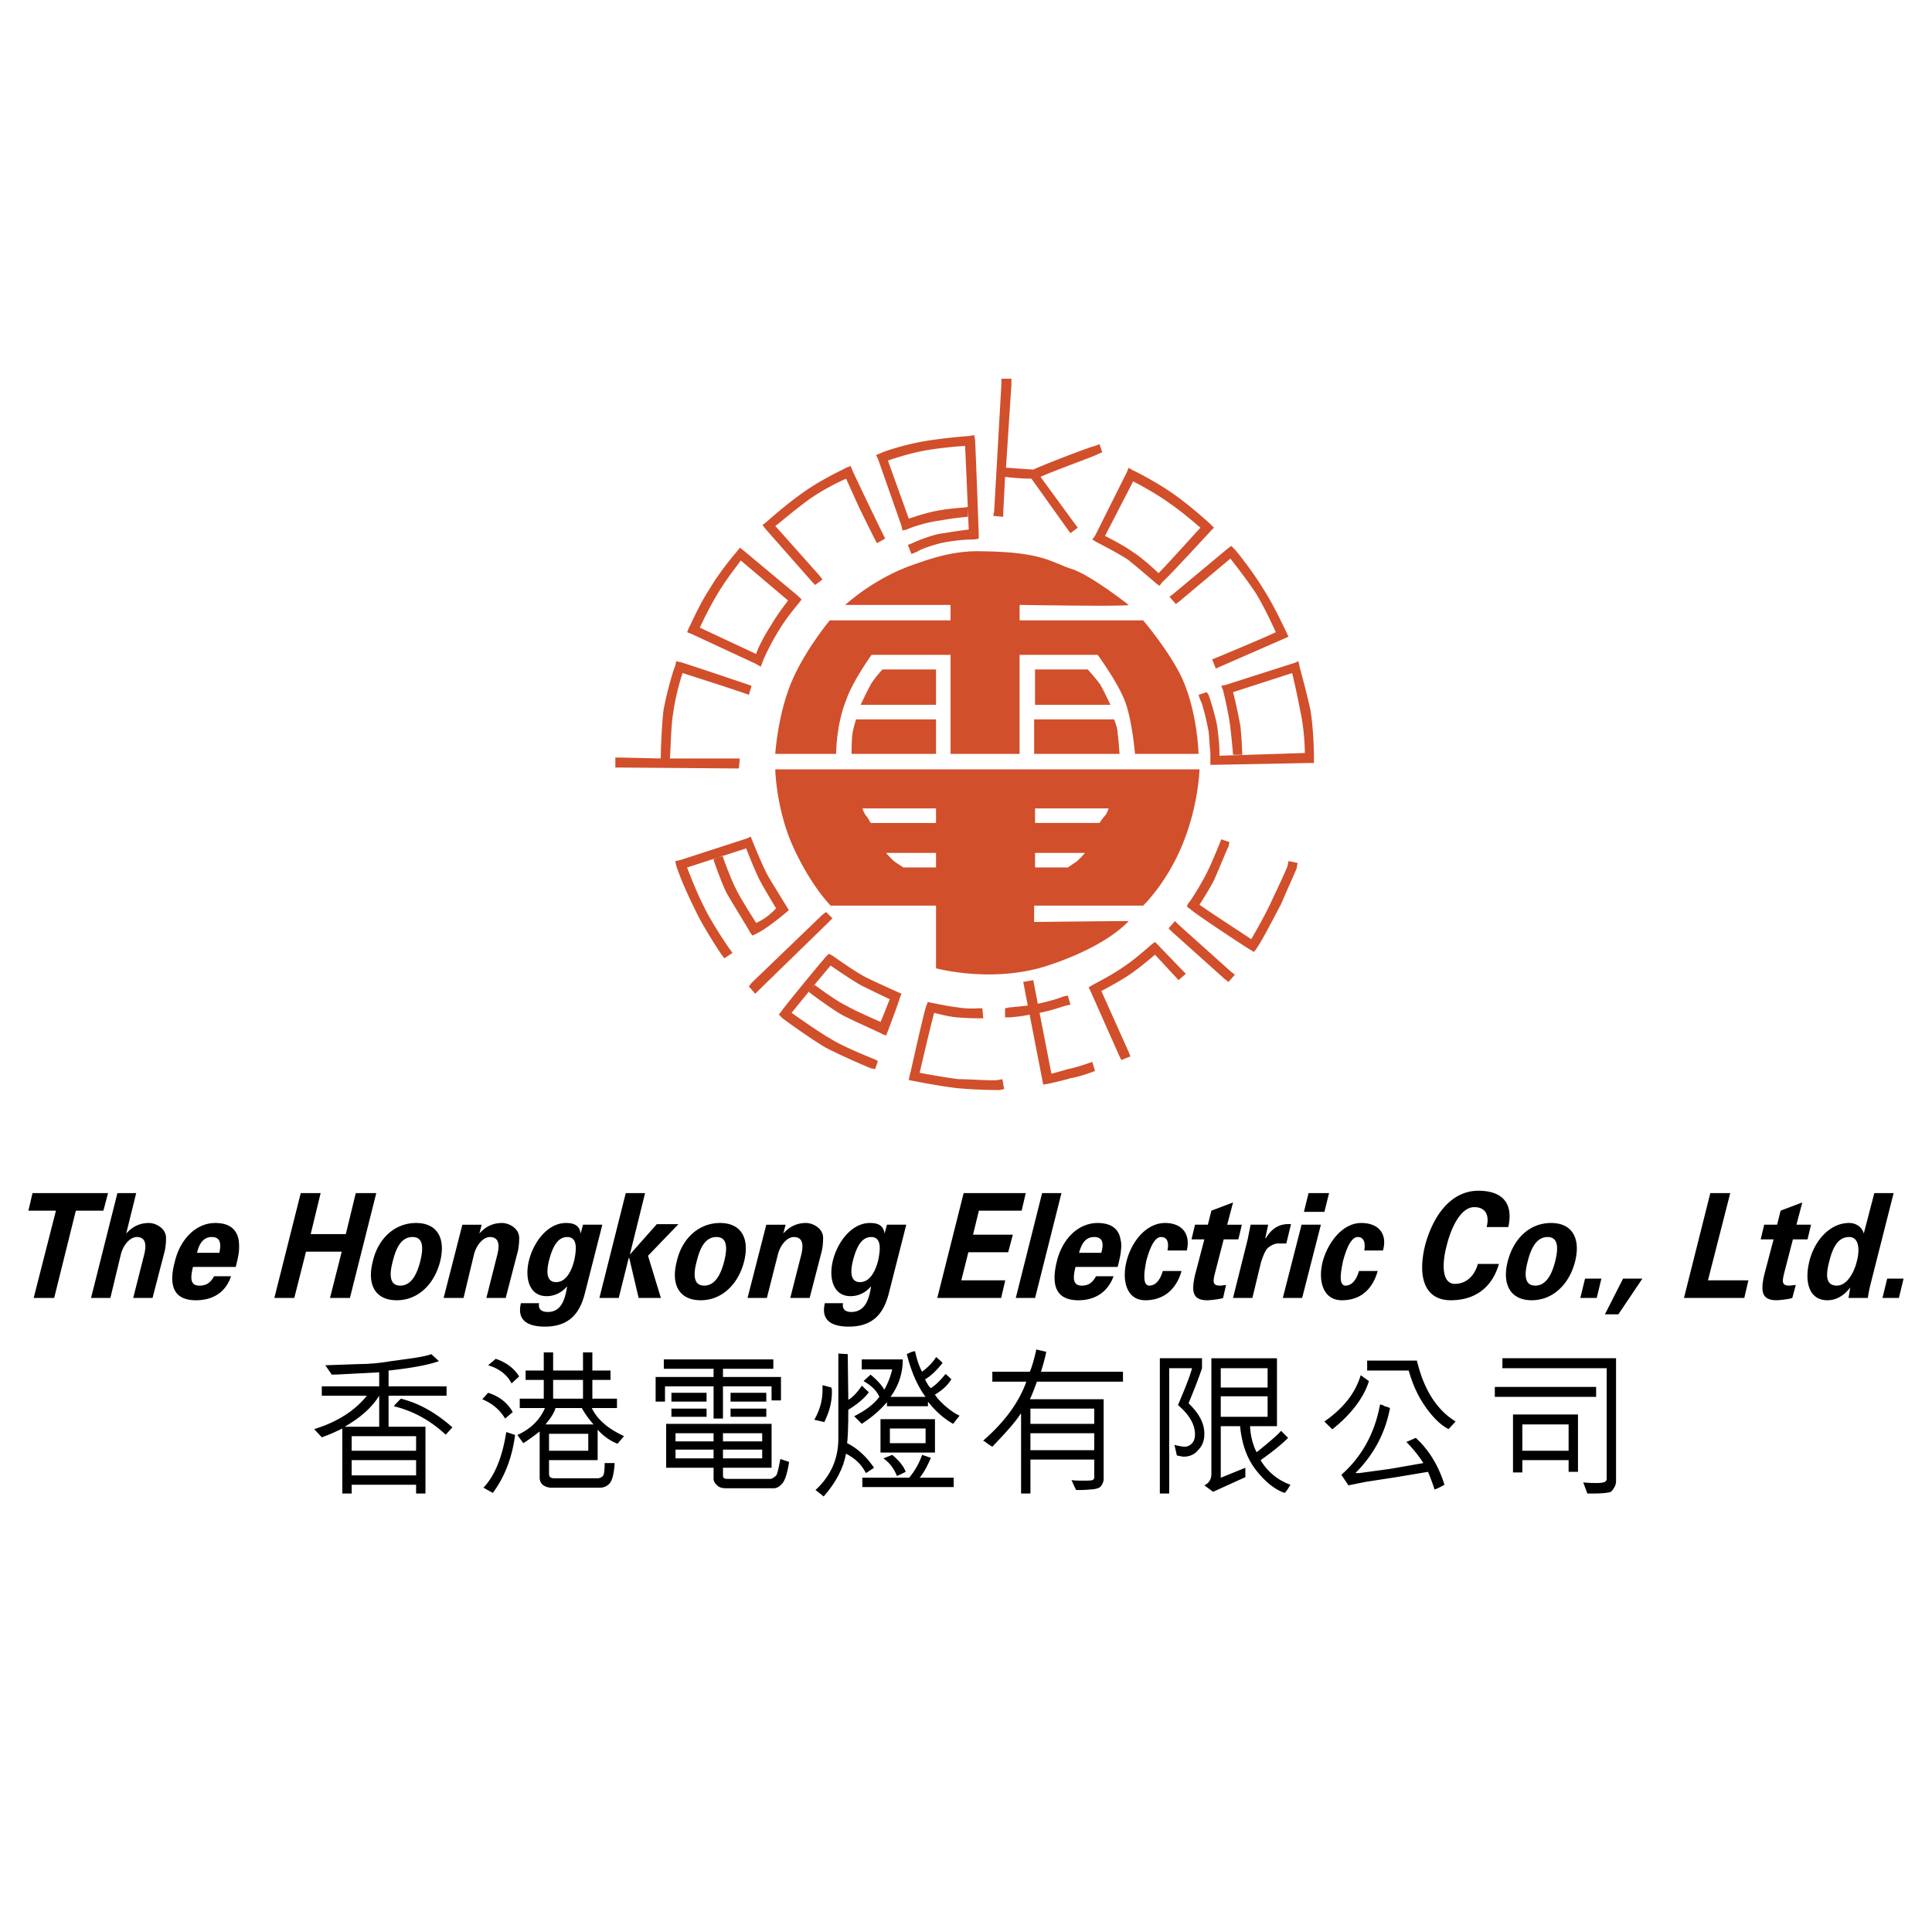 <svg xmlns="http://www.w3.org/2000/svg" width="2500" height="2500" viewBox="0 0 192.756 192.756"><g fill-rule="evenodd" clip-rule="evenodd"><path fill="#fff" d="M0 0h192.756v192.756H0V0z"/><path d="M84.324 60.354s2.9-2.719 6.979-4.079c2.991-1.088 4.985-1.359 6.979-1.269 5.711.091 6.617 1.088 8.52 1.722 1.904.544 5.801 3.625 5.801 3.625.182.181-10.877 0-10.877 0v1.541h12.328s2.627 3.082 3.896 5.801c1.541 3.445 1.631 7.523 1.631 7.523h-6.344s-.271-3.354-.998-5.257c-.725-1.904-2.719-4.623-2.719-4.623h-7.795v9.879h-6.887v-9.879h-7.885s-1.903 2.628-2.538 4.532c-.997 2.447-.997 5.348-.997 5.348h-6.072s.271-4.26 1.812-7.613c1.359-2.991 3.625-5.71 3.625-5.71h12.055v-1.541H84.324z" fill="#d14f2b"/><path d="M85.864 70.324s.635-1.359.997-1.994c.272-.544 1.178-1.54 1.178-1.54h5.348v3.534h-7.523zM110.789 70.324s-.635-1.359-.998-1.994c-.361-.544-1.268-1.54-1.268-1.54h-5.258v3.534h7.524zM93.387 71.774h-7.976s-.272.816-.362 1.45c-.091.634-.091 1.994-.091 1.994h8.429v-3.444zM103.176 71.774h7.977s.361.816.361 1.45c.092.634.182 1.994.182 1.994h-8.52v-3.444zM81.786 57.454l-4.44-4.985c.09 0 1.631-1.359 3.353-2.628 1.812-1.269 3.716-2.084 3.716-2.084l1.269 2.81s1.631 3.354 1.812 3.625l.816-.453s-2.175-4.441-3.263-6.798l-.181-.453-.454.181c-.09.09-2.356 1.087-4.26 2.447-1.812 1.269-3.716 2.991-3.716 2.991l-.362.272.272.362 4.713 5.347.272.272.725-.543-.272-.363zM67.918 66.064l-.453-.091-.091.453c-.09.091-.815 2.447-1.178 4.441-.182 1.541-.272 4.079-.272 4.804l-4.078-.091h-.453v.997h.453l11.42.091h.453l.091-.997h-6.98c.091-.725.091-3.263.363-4.713.181-1.359.634-2.991.906-3.807 6.254 1.994 6.616 2.175 6.616 2.175l.271-.906c.002 0-4.529-1.541-7.068-2.356zM69.822 62.62s.816-1.812 1.813-3.444c.906-1.541 2.266-3.172 2.266-3.263l4.713 3.988c0 .091-.816.997-1.722 2.538-.997 1.541-1.45 2.719-1.45 2.81l-5.62-2.629zm7.886.272c.815-1.36 1.994-2.719 1.994-2.719l.272-.363-.362-.362-5.438-4.532-.362-.272-.272.362c-.09.091-1.722 1.994-2.719 3.716-1.088 1.631-1.994 3.807-2.084 3.897l-.182.454.453.181 6.435 2.991.454.272.181-.453c-.002-.091.723-1.722 1.63-3.172zM96.559 50.565c-.09.091-1.359.091-2.9.363-1.541.271-2.9.815-2.991.815l-2.084-5.8c.091 0 1.722-.635 3.716-.997 2.084-.363 3.988-.453 3.988-.453.09 1.722.362 8.338.362 8.338s-1.45.181-2.447.362c-1.087.091-2.81.816-3.172.997l-.454.181.363.906.635-.272c.181-.181 1.722-.725 2.719-.906 1.088-.181 1.903-.272 2.81-.272h.09l.453-.09v-.453c0-.091-.271-7.613-.361-9.336l-.092-.543-.453.09s-2.538.181-4.622.543c-2.084.363-4.169 1.088-4.26 1.179l-.453.181.181.363 2.356 6.707.091.453.453-.09c.09-.091 1.812-.725 3.354-.907 1.45-.271 2.719-.362 2.719-.362v-.997h-.001zM109.973 45.127l-.271-.815-.453.181c-.271 0-4.984 1.812-6.162 2.356-1.541-.091-2.357-.181-2.721-.181l.545-8.338v-.544h-.998v.453l-.725 12.779-.09.453.996.091v-.453l.182-3.535c.635.09 1.723.181 2.629.181l3.625 5.076.271.362.725-.544-.271-.362-3.443-4.713c1.631-.725 5.709-2.175 5.709-2.266l.452-.181zM117.225 49.387c-1.633-1.178-4.08-2.447-4.17-2.447l-.453-.271-.182.453-3.172 6.345-.271.362.453.272c.543.272 2.266 1.178 3.082 1.722.814.634 2.809 2.356 2.809 2.356l.363.272.271-.363c.816-.725 4.713-4.985 4.895-5.166l.271-.272-.361-.362c-.092-.091-1.994-1.813-3.535-2.901zm2.537 3.263s-3.354 3.716-4.17 4.532c0 0-1.631-1.541-2.537-2.084-.816-.634-2.809-1.631-2.809-1.631l2.809-5.438s1.994.997 3.625 2.175c1.451.996 3.082 2.446 3.082 2.446zM117.678 59.992l5.074-4.26s1.451 1.812 2.539 3.444c.996 1.631 1.994 3.897 1.994 3.897-1.088.543-6.346 2.719-6.346 2.719l.363.907 7.25-3.173s-1.449-3.172-2.537-4.803c-1.088-1.812-2.719-3.807-2.811-3.897l-.361-.362-.363.272-5.438 4.532-.363.271.635.725.364-.272zM123.932 75.309s0-1.269-.182-2.9a56.998 56.998 0 0 0-.725-3.353l5.891-1.904s.453 1.813.816 3.807c.453 1.994.453 4.169.453 4.169l-8.52.271v-.362c0-.725-.092-1.45-.182-2.266-.092-.906-.725-2.991-.906-3.444l-.182-.271-.816.271.182.544c.182.181.635 2.085.816 3.082.09.725.09 1.45.182 2.084v1.269h.451l9.428-.181h.453v-.544c0-.091 0-2.719-.363-4.804-.453-2.084-1.088-4.26-1.088-4.351l-.09-.453-.453.182-6.799 2.175-.453.091.182.453s.545 2.175.725 3.717c.182 1.54.273 2.718.273 2.718h.907zM82.058 91.26l-7.07 6.799-.272.361.635.726.362-.363 6.979-6.798.363-.362-.635-.634-.362.271zM80.698 98.965c.09.09 2.175 1.631 3.263 2.266.997.543 3.897 1.812 3.988 1.902l.453.182.182-.453c.453-1.178 1.178-3.172 1.178-3.262l.181-.453s-2.447-1.088-3.535-1.633c-1.087-.543-3.354-2.175-3.354-2.175l-.362-.181-.272.272c-1.178 1.359-4.351 5.258-4.441 5.438l-.271.363.362.363c1.359.996 2.9 2.084 4.26 2.9 1.359.725 4.079 1.902 4.532 2.084l.453.09.272-.814-.362-.182c-.454-.182-3.172-1.27-4.441-2.084-1.269-.727-3.807-2.539-3.807-2.539s2.719-3.354 3.897-4.713c0 0 2.084 1.451 3.082 1.994 1.088.545 2.81 1.359 2.81 1.359s-.453 1.178-.906 2.266c0 0-2.538-1.088-3.444-1.631-.997-.453-3.172-2.084-3.172-2.084l-.546.725zM97.557 100.596s-.998.092-1.995-.09c-.906-.092-2.537-.453-2.628-.453l-.362-.092-.181.453c-.363 1.18-1.541 6.617-1.632 6.889l-.09.453s3.172.635 4.894.816c2.084.182 3.717.182 4.17.182l.453-.092-.182-.996-.453.09c-.453.092-2.992-.09-3.898-.09-1.541-.182-3.897-.635-3.897-.635s1.087-4.713 1.45-5.982c0 0 1.269.363 2.266.453.997.092 2.085.092 2.085.092h.543l-.09-.998h-.453zM108.977 105.943s-1.451.543-2.447.725c-.543.182-1.631.453-1.631.453l-1.18-6.072c.998-.182 2.357-.635 2.629-.725l.453-.092-.271-.906-.453.092c-.363.182-1.631.543-2.537.725l-.363-1.902-.09-.453-.998.18.453 2.357c-.816.09-1.723.182-1.812.182l-.453.09v.906h.453c.09 0 1.178-.09 1.994-.271l1.359 6.979.543-.09s1.633-.363 2.176-.545c1.088-.18 2.447-.725 2.447-.725l-.272-.908zM112.602 104.947l-2.719-6.072s1.902-.998 2.809-1.633c1.088-.725 2.539-1.994 2.539-1.994l2.355 2.539.725-.635-.361-.363-2.357-2.447-.361-.363-.363.272s-1.723 1.541-2.719 2.174c-.906.635-1.723 1.088-3.082 1.814l-.453.271.182.363 2.9 6.525.182.361.906-.361-.183-.451zM116.951 92.982l5.258 4.713.363.272.633-.725-.361-.271-5.258-4.714-.361-.362-.635.725.361.362zM121.666 84.191s-.906 2.266-1.361 3.082c-.453.906-1.631 2.81-1.721 2.81l-.182.362.363.272c.996.815 5.709 3.897 5.891 3.988l.453.271.271-.362c.725-1.088 1.812-3.263 2.447-4.441.453-1.087 1.359-3.082 1.541-3.535l.09-.544-.906-.182-.09.454c-.09.362-1.178 2.628-1.723 3.807-.543 1.178-1.902 3.535-1.902 3.535-.092-.09-4.17-2.719-5.166-3.444 0 0 .996-1.541 1.449-2.447.453-.997 1.359-3.263 1.451-3.354l.09-.453-.816-.272-.179.453zM71.181 85.732c0 .09.907 2.628 1.36 3.444.454.815 2.266 3.716 2.266 3.806l.272.363.362-.182c1.179-.544 3.263-2.356 3.263-2.356s-1.45-2.357-1.994-3.263c-.544-.906-1.631-3.625-1.631-3.625l-.182-.454-.362.181-6.707 2.175-.454.09.091.454c.453 1.36 1.179 2.991 1.994 4.623.635 1.359 2.266 3.897 2.538 4.26l.271.362.816-.543-.272-.363c-.272-.362-1.903-2.81-2.538-4.169-.815-1.541-1.722-3.988-1.722-3.988l5.892-1.903s.906 2.356 1.45 3.354c.543.997 1.541 2.628 1.541 2.628s-.907.997-1.994 1.45c0 0-1.631-2.538-1.994-3.354-.453-.816-1.359-3.263-1.359-3.353l-.907.363zM119.672 76.759s-.092 3.896-1.904 7.976c-1.541 3.534-3.715 5.619-3.715 5.619h-10.877v1.631s8.156-.09 9.426-.09c0 0-1.994 2.447-8.066 4.441-5.529 1.812-11.148.271-11.148.271v-6.253H82.874s-1.903-1.903-3.625-5.619c-1.812-3.807-1.903-7.976-1.903-7.976h42.326zm-16.406 9.788h3.264l.816-.544c.271-.181.906-.906.906-.906h-4.986v1.45zm-9.879-1.45h-4.985s.635.725.907.906l.816.544h3.263v-1.45h-.001zm9.879-2.991h6.436s.363-.543.545-.725c.18-.182.361-.726.361-.726h-7.342v1.451zm-9.879-1.45h-7.342s.182.544.363.726.453.725.453.725h6.526v-1.451z" fill="#d14f2b"/><path d="M38.769 139.252h5.784v-.934h-5.784v-1.578c2.162-.234 3.857-.527 5.024-.936l-.758-.701c-.292.115-.819.234-1.52.352l-2.514.35c-.994.174-2.103.291-3.213.291l-3.33.117.641.936c.701 0 2.28-.117 4.734-.234v1.404h-5.727v.934h4.499c-1.227 1.52-2.979 2.629-5.258 3.33l.759.818c.818-.291 1.46-.586 2.046-.879v6.488h.934v-.877h6.428v.877h.934v-6.662h-3.68v-3.096h.001zm-4.382 3.096c1.521-.875 2.686-1.869 3.447-3.096v3.096h-3.447zm.699 3.33h6.428v1.52h-6.428v-1.52zm0-2.393h6.428v1.457h-6.428v-1.457z"/><path d="M39.295 140.301c1.927.471 3.624 1.404 5.141 2.809h.059l.642-.701c-1.577-1.402-3.272-2.398-5.141-2.863-.412.407-.642.64-.701.755zM48.701 136.213c1.167.35 1.928.992 2.337 1.812l.759-.701c-.524-.818-1.285-1.402-2.337-1.754l-.759.643zM48.232 148.426l.937.523c1.168-1.576 1.929-3.504 2.22-5.783l-.877-.293c-.407 2.572-1.167 4.383-2.28 5.553zM59.042 140.479h2.513v-.934H59.1v-1.871h1.812v-.934H59.1v-1.811h-.934v1.811h-2.98v-1.811h-.935v1.811H52.44v.934h1.811v1.871h-2.395v.934h2.512c-.525 1.227-1.46 2.104-2.747 2.688l.587.818c.29-.176.815-.527 1.635-1.17v4.617c0 .291.116.527.291.701.234.176.526.293.879.293h4.846c.41 0 .761-.178.996-.467.232-.295.409-.938.468-1.988h-.996c0 .699-.058 1.168-.174 1.285a.748.748 0 0 1-.585.232h-4.266c-.35 0-.525-.115-.525-.467v-1.344h4.851v-3.037c.583.645 1.227 1.107 1.983 1.402l.645-.758c-1.635-.763-2.688-1.694-3.214-2.805zm-3.856-2.805h2.98v1.871h-2.98v-1.871zm-.409 5.375h3.915v1.693h-3.915v-1.693zm-.352-.934c.527-.643.877-1.168.995-1.637h2.627c.353.645.763 1.168 1.17 1.637h-4.792zM50.395 141.531l.761-.645c-.527-.934-1.344-1.578-2.455-1.928l-.585.645c.992.407 1.752 1.049 2.279 1.928zM72.888 139.836h3.566v-.877h-3.566v.877zM66.987 141.355h3.508v-.818h-3.508v.818zM66.987 139.836h3.508v-.877h-3.508v.877zM77.448 147.197a1.396 1.396 0 0 1-.525.35h-4.148c-.293 0-.469 0-.526-.059-.059-.057-.117-.115-.117-.232v-.818h4.848v-4.381H66.462v4.381h4.731v1.109c0 .234.119.412.352.645.235.234.525.291.935.291h4.731c.294 0 .585-.174.877-.523.235-.295.468-.994.643-2.105l-.877-.291c-.173.932-.289 1.457-.406 1.633zm-5.317-4.205h3.914v.816h-3.914v-.816zm0 1.635h3.914v.877h-3.914v-.877zm-4.733 0h3.796v.877h-3.796v-.877zm0-1.635h3.796v.816h-3.796v-.816zM72.888 141.355h3.566v-.818h-3.566v.818z"/><path d="M71.194 141.531h.937v-3.213h4.848v1.401h.938v-2.336h-5.786v-.821h5.024v-.933H66.229v.933h4.965v.821h-5.781v2.453h.933v-1.518h4.848v3.213zM93.282 139.135c.701-.41 1.226-.875 1.636-1.52-.234-.232-.41-.41-.585-.525-.526.641-.992 1.111-1.461 1.402-.173-.117-.349-.41-.583-.877.525-.291 1.109-.816 1.752-1.637-.058-.057-.172-.174-.291-.291-.177-.117-.235-.232-.353-.291-.408.641-.935 1.109-1.4 1.461-.293-.527-.526-1.229-.702-2.047-.117 0-.292.059-.469.119-.175.113-.29.113-.35.174.409 1.637.995 3.098 1.87 4.264H88.84a6.104 6.104 0 0 0 1.226-3.738h-4.088v.994h3.039a7.826 7.826 0 0 1-.761 1.984H88.2c-.234-.406-.701-.934-1.345-1.459l-.7.641c.817.471 1.344.994 1.577 1.578-.525.703-1.345 1.346-2.511 1.93l.758.76c.994-.645 1.81-1.344 2.513-2.164v.408h4.09v-.465c.816 1.051 1.693 1.754 2.511 2.221l.644-.818c-.408-.176-.933-.525-1.461-.992-.526-.47-.879-.88-.994-1.112z"/><path d="M87.206 146.438c-.76-1.107-1.637-1.93-2.689-2.453.061-.408.119-1.52.119-3.332.934-.582 1.636-1.168 2.047-1.75-.471-.41-.645-.643-.704-.643-.468.699-.934 1.168-1.343 1.4l-.058-4.557-.936-.061v8.475c0 2.045-.759 3.738-2.279 5.141l.818.645c1.227-1.404 1.987-2.865 2.22-4.268.936.469 1.578 1.109 1.986 1.93.233-.119.526-.352.819-.527z"/><path d="M82.998 138.902c0-.178 0-.354-.058-.471l-.877-.23v.467c0 1.109-.292 2.045-.817 2.979l.992.234c.469-.934.76-1.928.76-2.979zM92.872 145.445l-.875-.293a7.19 7.19 0 0 1-1.288 2.279h-4.673v.934h9.114v-.934h-3.389c.467-.585.82-1.286 1.111-1.986zM87.847 144.92h5.435v-3.33h-5.435v3.33zm.936-2.399h3.563v1.463h-3.563v-1.463z"/><path d="M88.139 145.504c.586.41 1.052.992 1.344 1.752.174-.059.41-.176.876-.41-.175-.525-.643-1.109-1.343-1.693l-.877.351zM104.383 134.869l-.992-.232c-.236 1.109-.469 1.811-.643 2.221h-3.742v.99h3.391c-.703 1.988-2.104 3.975-4.324 5.9.117 0 .234.119.467.295.178.115.35.232.467.293 1.404-1.463 2.34-2.514 2.807-3.273h.059v7.947h.934v-3.391h6.367v1.754c0 .174-.057.232-.174.291s-.469.059-.994.059c-.408 0-.758 0-1.107-.059.115.234.234.527.465.994.469 0 .996 0 1.404-.057.467 0 .818-.119.992-.236.176-.174.291-.406.35-.701v-8.061h-7.359c.174-.352.406-.936.701-1.756h8.588v-.99h-8.18c.288-.935.464-1.638.523-1.988zm-1.578 5.668h6.367v1.52h-6.367v-1.52zm0 2.455h6.367v1.693h-6.367v-1.693zM119.924 136.506v-.994h-4.207v13.498h.934v-12.504h2.281c-.291 1.053-.82 2.277-1.404 3.68 1.113.938 1.697 1.93 1.697 2.924 0 .408-.117.699-.293.875a.949.949 0 0 1-.76.352c-.176 0-.525-.061-.994-.178l.236 1.051c.291.059.525.121.697.121.586 0 1.113-.236 1.465-.703.406-.408.582-.936.582-1.578 0-1.053-.527-2.043-1.576-3.039.525-1.286.994-2.452 1.342-3.505zM125.77 145.678c1.34-.936 2.219-1.693 2.744-2.221l-.699-.701c-.354.41-1.172 1.111-2.398 2.104h-.059c-.35-.701-.584-1.518-.641-2.57h2.686v-6.777h-6.543v11.51c0 .584-.234.938-.701 1.17l.875.643 3.215-1.461v-.936l-2.453.994v-5.143h1.928c.176 1.812.701 3.273 1.635 4.439.879 1.111 1.812 1.873 2.805 2.221.057-.057.176-.174.293-.348.115-.176.174-.293.236-.354 0-.057.057-.115.057-.115a5.604 5.604 0 0 1-2.98-2.455zm-3.975-9.172h4.674v1.926h-4.674v-1.926zm0 2.803h4.674v2.047h-4.674v-2.047zM140.316 143.867a12.593 12.593 0 0 1 1.693 2.104l-3.33.582-3.037.412h-.41c1.811-1.812 2.98-3.973 3.447-6.486a3.114 3.114 0 0 0-.527-.178c-.174-.115-.35-.172-.465-.172-.527 2.863-1.811 5.201-3.857 7.01l.701 1.053 1.754-.352 3.037-.467 3.154-.527c.234.586.469 1.17.645 1.756.234-.061.582-.236.994-.469-.586-1.871-1.52-3.447-2.863-4.676l-.936.41zM136.578 137.789l-.82-.584c-.525 1.754-1.693 3.273-3.623 4.617l.762.76h.057l.703-.586c.057-.057.057-.115.117-.115 1.458-1.344 2.396-2.746 2.804-4.092zM141.367 135.746h-4.965v.994h4.145c.412 1.461.996 2.688 1.756 3.738.76 1.053 1.52 1.752 2.221 2.104l.701-.76c-1.813-1.109-3.155-3.097-3.858-6.076zM150.951 146.906h.934v-1.229h4.615v1.168h.936v-5.723h-6.484v5.784h-.001zm.934-4.791h4.615v2.627h-4.615v-2.627zM149.139 139.367h10.107v-.992h-10.107v.992z"/><path d="M149.896 136.506h10.402v11.041c0 .117-.059.234-.176.293s-.352.119-.76.119-.877 0-1.402-.061l.408 1.111h.586c.816 0 1.344-.061 1.576-.117.176 0 .352-.176.469-.41.174-.234.234-.467.234-.76v-12.211h-11.338v.995h.001zM21.474 122.018c-1.929 0-3.507 1.635-4.032 3.855-.643 2.393-.118 3.854 2.104 3.854 1.519 0 2.921-.643 3.505-2.396h-1.693c-.352.645-.76.936-1.462.936-.994 0-.875-.875-.644-1.867h4.268c.115-.469.231-.938.293-1.344a5.223 5.223 0 0 0 0-1.346c-.237-1.226-1.112-1.692-2.339-1.692zm.409 2.976h-2.222c.177-.818.585-1.576 1.462-1.576.935 0 .935.758.76 1.576zM48.526 129.494h1.928l1.229-4.732c.057-.293.115-.701.115-1.168.06-1.053-1.051-1.576-1.692-1.576-.997 0-1.696.406-2.281 1.051l.233-.879H46.13l-1.869 7.305h1.987l1.052-4.383c.292-1.051.994-1.693 1.577-1.693.992 0 .936.938.758 1.693l-1.109 4.382zM34.913 129.494l2.628-10.459h-2.045l-.994 4.092h-3.504l.991-4.092h-1.984l-2.632 10.459h1.988l1.17-4.615h3.563l-1.169 4.615h1.988zM10.78 119.035H3.244l-.41 1.754h2.747l-2.221 8.705h2.046l2.161-8.705h2.748l.465-1.754zM124.951 129.494l.875-3.621c.176-.469.291-.879.584-1.285.291-.295.76-.527 1.111-.527h.816l.467-1.928c-.936-.061-1.811.232-2.512 1.4h-.057l.291-1.344h-1.754c-.115.586-.232 1.172-.291 1.463l-1.461 5.842h1.931zM119.225 127.217c-.35 1.576-.293 2.51 1.227 2.51.293 0 1.344-.115 1.576-.232l.293-1.285c-.176 0-.408.057-.584.057-.703 0-.762-.291-.525-1.227l.875-3.387h1.463l.35-1.463h-1.463l.586-2.219-2.162.818-.352 1.4h-1.283l-.35 1.463h1.283l-.934 3.565zM132.602 119.035h-2.045l-.465 1.871h2.043l.467-1.871zM103.273 129.494l2.629-10.459h-1.929l-2.627 10.459h1.927zM152.82 129.727c2.102 0 3.738-1.576 4.324-3.854.584-2.34-.295-3.855-2.395-3.855-2.107 0-3.74 1.516-4.328 3.855-.583 2.277.294 3.854 2.399 3.854zm-.408-3.854c.291-1.17.816-2.455 1.986-2.455 1.168 0 1.049 1.285.756 2.455-.287 1.107-.814 2.393-1.982 2.393s-1.053-1.286-.76-2.393zM133.887 129.727c1.814 0 3.041-1.051 3.566-2.92h-1.869c-.176.643-.584 1.459-1.344 1.459-.818 0-.354-1.867-.234-2.512.176-.582.643-2.336 1.459-2.336.705 0 .76.758.645 1.344h1.869c.471-1.693-.469-2.744-2.16-2.744-1.873 0-3.332 1.926-3.857 3.855-.47 1.865-.001 3.854 1.925 3.854zM14.869 122.018c-.992 0-1.693.406-2.276 1.051l.994-4.033h-1.873l-2.63 10.459h1.929l1.054-4.383c.291-1.051.991-1.693 1.576-1.693.992 0 .934.938.758 1.693l-1.111 4.383h1.93l1.227-4.732c.058-.293.116-.701.116-1.168.061-1.054-1.05-1.577-1.694-1.577zM39.584 129.727c2.105 0 3.741-1.576 4.325-3.854.585-2.34-.292-3.855-2.395-3.855-2.104 0-3.797 1.516-4.325 3.855-.583 2.277.234 3.854 2.395 3.854zm-.408-3.854c.292-1.17.76-2.455 1.989-2.455 1.168 0 1.05 1.285.757 2.455-.291 1.107-.816 2.393-1.986 2.393-1.167 0-1.051-1.286-.76-2.393zM67.69 122.133h-2.162l-2.688 3.039 1.52-6.137h-1.928l-2.629 10.459h1.928l.992-3.974h.059l.935 3.974h2.22l-1.285-4.207 3.038-3.154zM54.369 132.357c2.803 0 3.622-1.812 4.031-3.506l1.695-6.662h-1.928l-.233.879c-.118-.76-.585-1.051-1.462-1.051-1.811 0-3.214 1.867-3.68 3.678-.468 1.812 0 3.623 1.751 3.623.704 0 1.462-.293 2.044-.992-.174 1.051-.466 2.57-1.926 2.57-.584 0-.993-.234-.876-.877h-1.812c-.468 1.928.993 2.338 2.396 2.338zm1.109-4.439c-1.053 0-.936-1.229-.701-2.164.292-1.109.759-2.336 1.81-2.336 1.052 0 .936 1.227.704 2.336-.237.935-.76 2.164-1.813 2.164zM100.293 127.738h-4.384l.704-2.8h3.973l.467-1.754H97.08l.584-2.395h4.266l.408-1.754h-6.195l-2.629 10.459h6.371l.408-1.756zM69.911 129.727c2.102 0 3.738-1.576 4.324-3.854.583-2.34-.292-3.855-2.396-3.855s-3.799 1.516-4.324 3.855c-.585 2.277.233 3.854 2.396 3.854zm-.41-3.854c.291-1.17.76-2.455 1.986-2.455 1.169 0 1.052 1.285.76 2.455-.294 1.107-.818 2.393-1.986 2.393-1.171 0-1.053-1.286-.76-2.393zM84.692 132.357c2.806 0 3.622-1.812 4.033-3.506l1.693-6.662H88.49l-.235.879c-.116-.76-.583-1.051-1.461-1.051-1.81 0-3.21 1.867-3.679 3.678-.466 1.812 0 3.623 1.752 3.623.701 0 1.461-.293 2.045-.992-.175 1.051-.467 2.57-1.986 2.57-.526 0-.935-.234-.817-.877h-1.811c-.469 1.928.992 2.338 2.394 2.338zm1.111-4.439c-1.051 0-.935-1.229-.701-2.164.292-1.109.758-2.336 1.811-2.336s.934 1.227.702 2.336c-.235.935-.761 2.164-1.812 2.164zM149.547 126.105h-2.102c-.295 1.111-1.111 1.986-2.281 1.986-1.461 0-1.227-2.396-.816-3.857.352-1.459 1.285-3.797 2.748-3.797 1.166 0 1.518.877 1.225 1.986h2.162c.584-2.631-.875-3.623-2.98-3.623-2.686 0-4.498 2.396-5.318 5.434-.758 3.096-.113 5.492 2.574 5.492 2.1.001 4.03-.992 4.788-3.621zM157.67 129.494h1.637l.464-1.928h-1.632l-.469 1.928zM82.121 123.594c.06-1.053-1.052-1.576-1.693-1.576-.994 0-1.695.406-2.279 1.051l.234-.879h-1.93l-1.869 7.305h1.928l1.111-4.383c.293-1.051.992-1.693 1.575-1.693.994 0 .935.938.763 1.693l-1.114 4.383h1.932l1.225-4.732c.059-.294.117-.702.117-1.169zM160.123 131.131h1.342l2.398-3.565h-1.927l-1.813 3.565zM129.857 122.189l-1.869 7.305h1.928l1.869-7.305h-1.928zM109.523 122.018c-1.986 0-3.561 1.635-4.088 3.855-.586 2.393-.061 3.854 2.16 3.854 1.461 0 2.861-.643 3.506-2.396h-1.752c-.352.645-.76.936-1.404.936-.992 0-.877-.875-.643-1.867h4.207c.119-.469.234-.938.293-1.344.061-.467.115-.936 0-1.346-.173-1.226-1.109-1.692-2.279-1.692zm.352 2.976h-2.221c.234-.818.586-1.576 1.518-1.576.935 0 .935.758.703 1.576zM117.881 126.807h-1.871c-.176.643-.584 1.459-1.344 1.459-.818 0-.408-1.867-.293-2.512.176-.582.645-2.336 1.461-2.336.76 0 .76.758.645 1.344h1.928c.406-1.693-.525-2.744-2.162-2.744-1.928 0-3.391 1.926-3.857 3.855-.469 1.865 0 3.854 1.871 3.854 1.809 0 3.096-1.051 3.622-2.92zM187 119.035l-1.051 4.033c-.178-.645-.76-1.051-1.461-1.051-1.988 0-3.508 1.867-3.975 3.855-.467 1.865-.117 3.854 1.812 3.854.818 0 1.635-.408 2.279-1.285-.061.352-.117.703-.178 1.053h1.93c.057-.469.176-.992.291-1.461l2.281-8.998H187zm-1.752 6.838c-.234.992-.936 2.393-1.988 2.393-1.225 0-1.049-1.285-.76-2.393.293-1.17.76-2.455 1.988-2.455 1.053 0 1.053 1.4.76 2.455zM178.002 127.039l.877-3.387h1.459l.35-1.463h-1.457l.584-2.219-2.162.818-.35 1.4h-1.289l-.35 1.463h1.287l-.938 3.564c-.35 1.576-.289 2.51 1.23 2.51.291 0 1.342-.115 1.576-.232l.348-1.285c-.23 0-.463.057-.641.057-.698.001-.756-.29-.524-1.226zM172.627 119.035h-1.988l-2.627 10.459h6.017l.409-1.756h-4.034l2.223-8.703zM188.285 127.566l-.469 1.928h1.637l.469-1.928h-1.637z"/></g></svg>